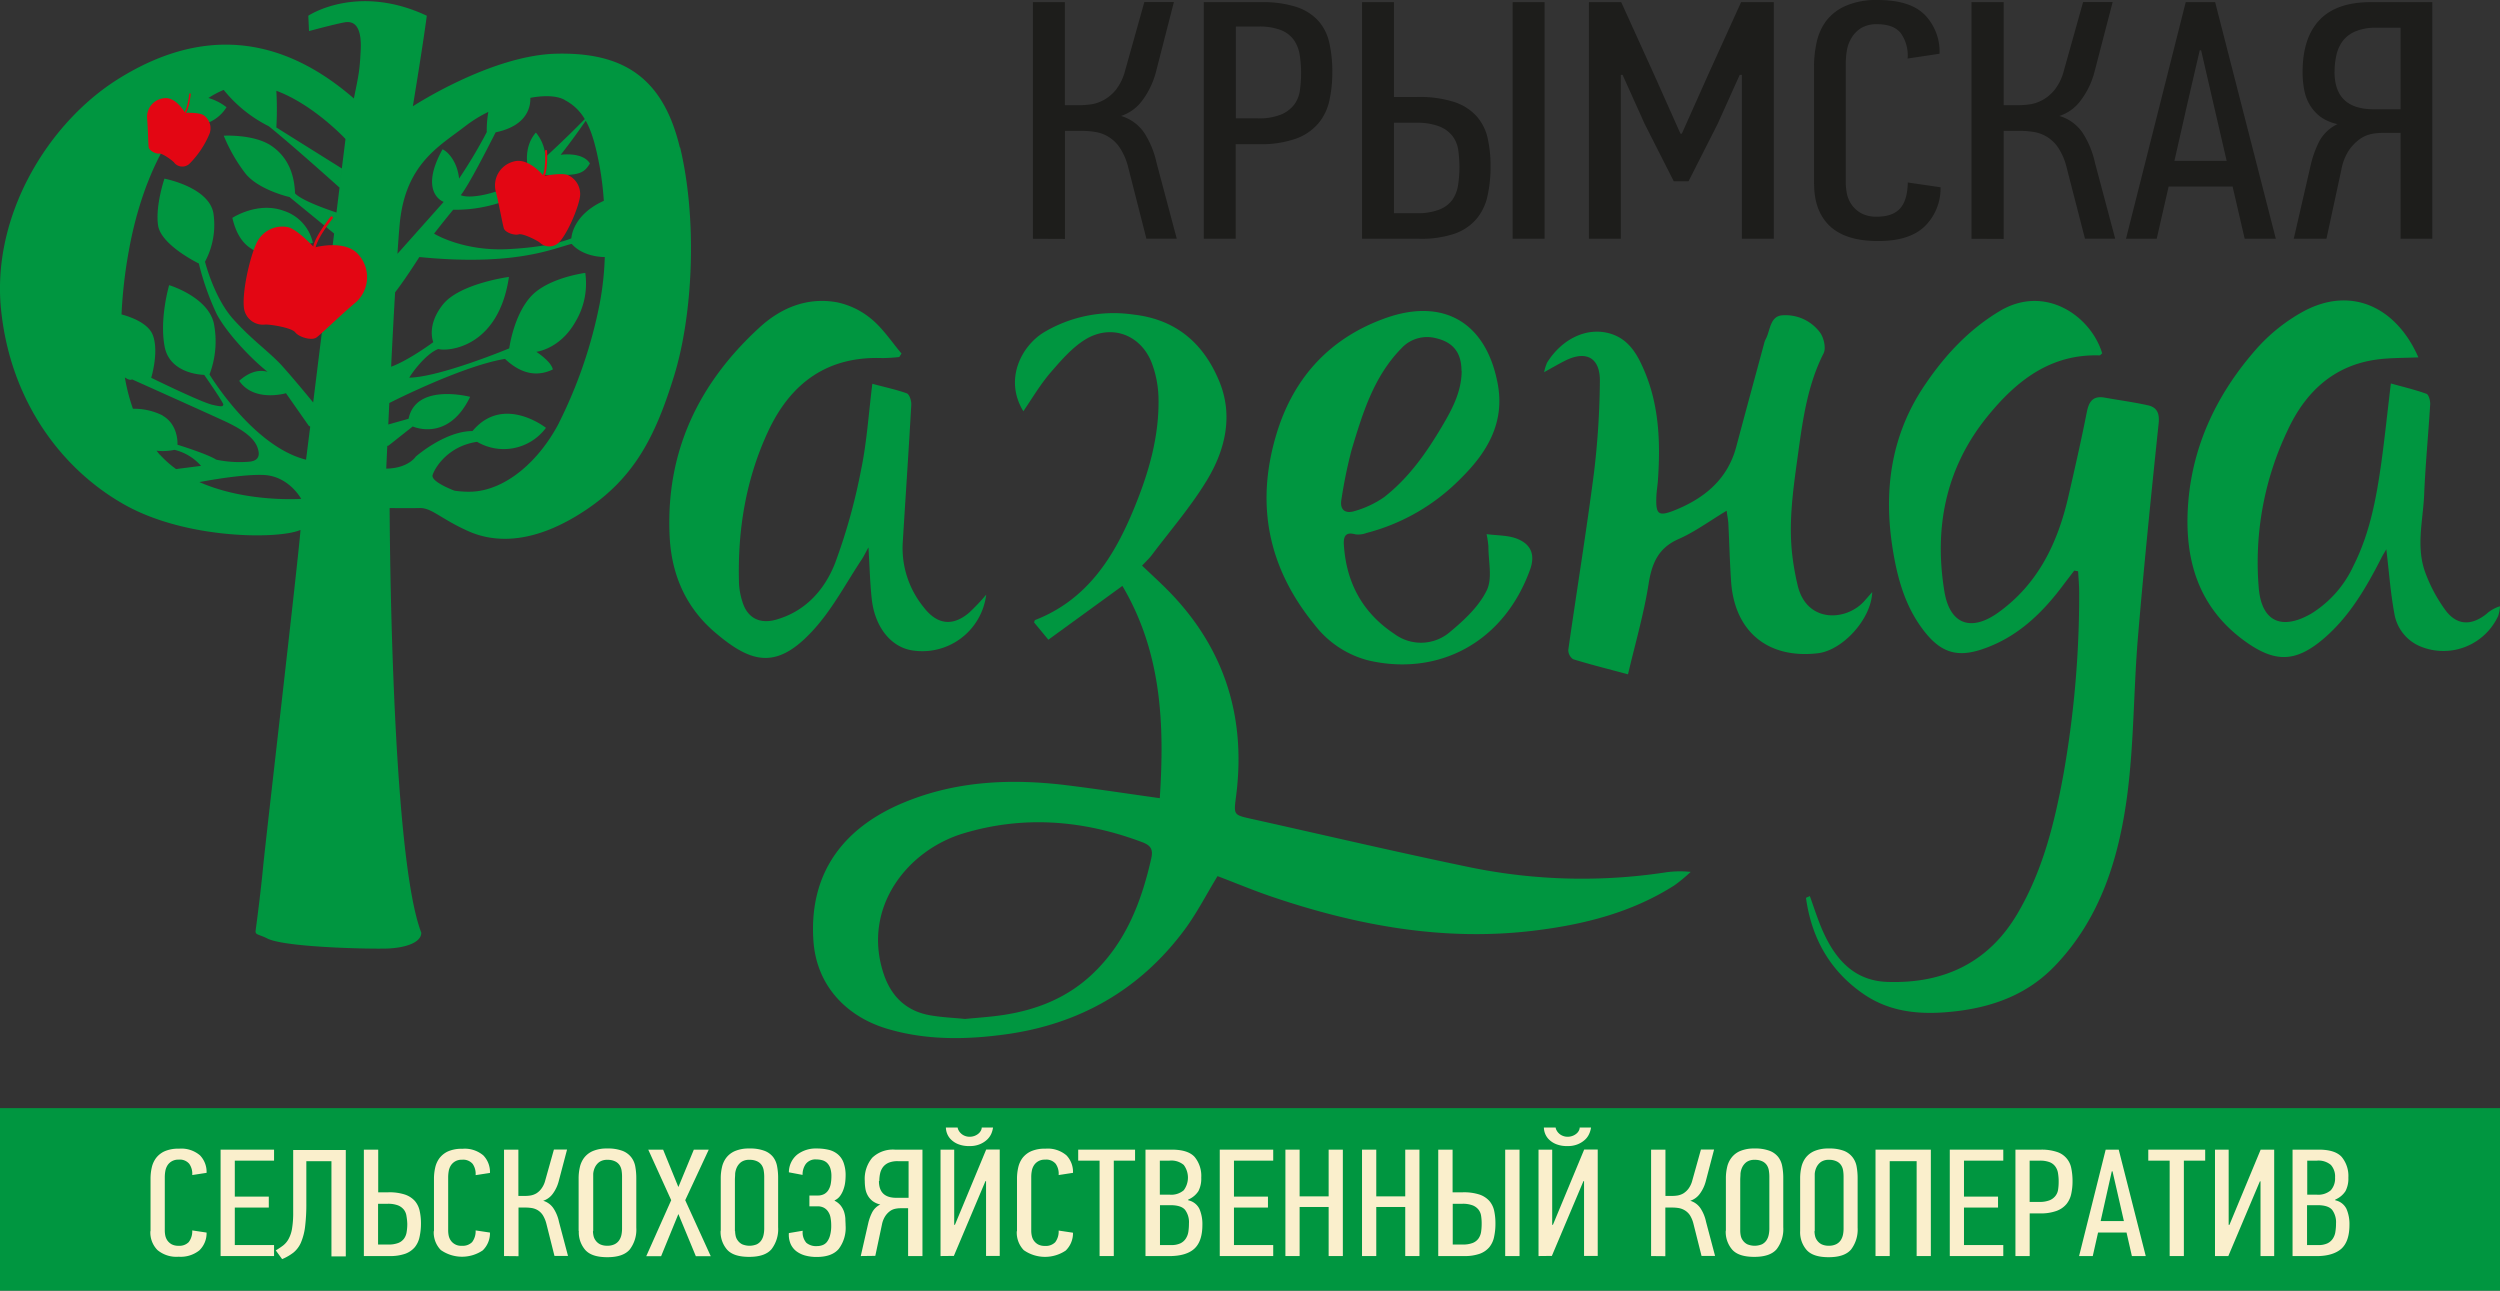 <?xml version="1.0" encoding="UTF-8"?> <svg xmlns="http://www.w3.org/2000/svg" viewBox="0 0 522.79 269.88"><rect x="0" y="0" width="522.79" height="269.88" fill="#333333" stroke="none"/> <defs> <style>.cls-1{fill:#1d1d1b;}.cls-2{fill:#009640;}.cls-3{fill:#faefcc;}.cls-4{fill:#e30613;}</style> </defs> <g id="Слой_2" data-name="Слой 2"> <g id="Слой_1-2" data-name="Слой 1"> <path class="cls-1" d="M216,49.93V.45h6.68V22h3a17.59,17.59,0,0,0,2.65-.21,7.71,7.71,0,0,0,2.69-1,8.48,8.48,0,0,0,2.45-2.17,11.1,11.1,0,0,0,1.83-3.92l4-14.27h6.18L241.74,15A17.21,17.21,0,0,1,238.88,21a9,9,0,0,1-4.45,3.25,8.94,8.94,0,0,1,4.86,3.54,18.93,18.93,0,0,1,2.56,6.24l4.23,15.88h-6.35L235.93,35a13.2,13.2,0,0,0-1.69-4,7.61,7.61,0,0,0-2.36-2.34,7.52,7.52,0,0,0-2.81-1.06,18.56,18.56,0,0,0-3-.24h-3.37v22.6Z"></path> <path class="cls-1" d="M251.73,49.93V.45h12a23,23,0,0,1,7.36,1,10.67,10.67,0,0,1,4.55,2.86,10.16,10.16,0,0,1,2.33,4.6,27.4,27.4,0,0,1,.64,6.24A27,27,0,0,1,278,21a11,11,0,0,1-2.28,4.76A11.07,11.07,0,0,1,271,29a22,22,0,0,1-7.79,1.15h-4.81V49.93Zm6.68-25.18H263a12.23,12.23,0,0,0,4.84-.78,6.69,6.69,0,0,0,2.78-2.07,6.44,6.44,0,0,0,1.21-3,26.05,26.05,0,0,0,.25-3.62,24,24,0,0,0-.29-3.78,7.45,7.45,0,0,0-1.21-3.12,6.16,6.16,0,0,0-2.69-2.08,12.55,12.55,0,0,0-4.73-.75h-4.72v19.2Z"></path> <path class="cls-1" d="M284.83,49.93V.45h6.67V20.28h4.82a23.83,23.83,0,0,1,7.82,1.06,10.86,10.86,0,0,1,4.67,3,10.27,10.27,0,0,1,2.29,4.59,26.26,26.26,0,0,1,.6,5.79,28.15,28.15,0,0,1-.64,6.28,11.1,11.1,0,0,1-2.33,4.81,10.62,10.62,0,0,1-4.55,3.06,21.72,21.72,0,0,1-7.36,1.06Zm6.67-5.35h4.74a12.37,12.37,0,0,0,4.74-.75,6.14,6.14,0,0,0,2.7-2,7.19,7.19,0,0,0,1.22-3.1,23.8,23.8,0,0,0,.29-3.76,25.65,25.65,0,0,0-.25-3.6,6.31,6.31,0,0,0-1.22-2.95,6.53,6.53,0,0,0-2.78-2,13,13,0,0,0-4.86-.75H291.5v19Zm24.82,5.35h0V.45H323V49.93Z"></path> <polygon class="cls-1" points="332.27 49.93 332.27 0.45 339.02 0.45 346.02 15.87 351.41 27.95 351.7 27.95 357.25 15.52 364.09 0.45 370.93 0.45 370.93 49.93 364.25 49.93 364.25 15.66 363.8 15.66 359.19 25.9 353.1 37.91 350.01 37.91 343.92 25.9 339.31 15.66 338.94 15.66 338.94 49.93 332.27 49.93 332.27 49.93"></polygon> <path class="cls-1" d="M379.34,38.47V14a23.92,23.92,0,0,1,.55-5.16,11.76,11.76,0,0,1,2-4.48A10.37,10.37,0,0,1,386,1.21,16,16,0,0,1,392.61,0q6.84,0,9.91,3.12a11.07,11.07,0,0,1,3.07,8.12l-6.68,1A8,8,0,0,0,397.53,7q-1.45-1.93-5-1.94a6.25,6.25,0,0,0-3.3.79,5.93,5.93,0,0,0-2,2,7.4,7.4,0,0,0-1,2.6,16.47,16.47,0,0,0-.25,2.72V38.23a12.33,12.33,0,0,0,.25,2.32,6.08,6.08,0,0,0,1,2.28,5.91,5.91,0,0,0,2,1.77,6.52,6.52,0,0,0,3.25.71q3.3,0,4.85-1.71t1.62-5.44l6.85,1a11.12,11.12,0,0,1-3.43,8.29q-3.25,3-9.72,2.95-6.67,0-10-3.12c-2.19-2.09-3.29-5-3.29-8.82Z"></path> <path class="cls-1" d="M412.27,49.93V.45H419V22h3a17.59,17.59,0,0,0,2.65-.21,7.85,7.85,0,0,0,2.69-1,8.45,8.45,0,0,0,2.44-2.17,10.93,10.93,0,0,0,1.83-3.92l4-14.27h6.18L438,15A17,17,0,0,1,435.12,21a9,9,0,0,1-4.46,3.25,8.9,8.9,0,0,1,4.86,3.54,18.94,18.94,0,0,1,2.57,6.24l4.23,15.88H436L432.16,35a13.21,13.21,0,0,0-1.68-4,7.58,7.58,0,0,0-5.17-3.4,18.77,18.77,0,0,0-3-.24H419v22.6Z"></path> <path class="cls-1" d="M444.58,49.93,457.07.45h6.15l12.69,49.48H469.4L466.87,39H453.5L451,49.93Zm10.13-16.29h10.92l-2.72-11.77-2.62-11.35H460L457.34,22l-2.63,11.63Z"></path> <path class="cls-1" d="M479.66,49.93l3.55-15.43A21.66,21.66,0,0,1,485,29.55a8.45,8.45,0,0,1,3.81-3.6,9.3,9.3,0,0,1-3.59-1.55A8.71,8.71,0,0,1,483,21.91a9.61,9.61,0,0,1-1.16-3.14,19.8,19.8,0,0,1-.33-3.72q0-7.14,3.54-10.87T495.75.45h12.88V49.93H502V27.78h-3.55A13.38,13.38,0,0,0,496,28a6.6,6.6,0,0,0-2.52,1.08,9.53,9.53,0,0,0-2.27,2.33,10.89,10.89,0,0,0-1.58,4L486.5,49.93Zm8.53-34.88h0q0,7.75,8.1,7.8H502V5.8h-5.09a10.88,10.88,0,0,0-4.22.71A6.55,6.55,0,0,0,490,8.45a7.7,7.7,0,0,0-1.39,2.94,15.66,15.66,0,0,0-.41,3.66Z"></path> <polygon class="cls-2" points="522.79 269.88 0 269.88 0 231.73 522.79 231.73 522.79 269.88 522.79 269.88"></polygon> <path class="cls-3" d="M31.48,257.5v-11a10.5,10.5,0,0,1,.25-2.32,5.2,5.2,0,0,1,.89-2,4.67,4.67,0,0,1,1.8-1.43,7.05,7.05,0,0,1,3-.54,6,6,0,0,1,4.41,1.4,5,5,0,0,1,1.37,3.65l-3,.46a3.61,3.61,0,0,0-.62-2.34,2.56,2.56,0,0,0-2.22-.88,2.71,2.71,0,0,0-1.47.36,2.56,2.56,0,0,0-.89.87,3.36,3.36,0,0,0-.43,1.17,7.69,7.69,0,0,0-.11,1.23V257.4a5.67,5.67,0,0,0,.11,1,2.82,2.82,0,0,0,.43,1,2.78,2.78,0,0,0,.87.79,2.91,2.91,0,0,0,1.45.32,2.73,2.73,0,0,0,2.15-.77,3.75,3.75,0,0,0,.73-2.44l3,.45a5,5,0,0,1-1.52,3.73,6.25,6.25,0,0,1-4.33,1.32,6.15,6.15,0,0,1-4.43-1.4,5.24,5.24,0,0,1-1.47-4Z"></path> <polygon class="cls-3" points="46.13 262.66 46.13 240.41 57.31 240.41 57.31 242.71 49.1 242.71 49.1 250.23 56.21 250.23 56.21 252.52 49.1 252.52 49.1 260.36 57.31 260.36 57.31 262.66 46.13 262.66 46.13 262.66"></polygon> <path class="cls-3" d="M57.68,261.47a17,17,0,0,0,1.5-1,4.37,4.37,0,0,0,1.16-1.37,6.71,6.71,0,0,0,.73-2.18,19.91,19.91,0,0,0,.24-3.43v-13h11v22.25h-3V242.82H64.06v8.7a38.85,38.85,0,0,1-.27,5.06,12.28,12.28,0,0,1-.87,3.29,5.58,5.58,0,0,1-1.55,2.06A10.62,10.62,0,0,1,59,263.3l-1.34-1.83Z"></path> <path class="cls-3" d="M76.09,262.66V240.41h3v8.92H81.2a10.41,10.41,0,0,1,3.47.47,4.93,4.93,0,0,1,2.09,1.35,4.67,4.67,0,0,1,1,2.07,11.73,11.73,0,0,1,.27,2.6,12.8,12.8,0,0,1-.29,2.82,5,5,0,0,1-1,2.17,4.75,4.75,0,0,1-2,1.37,9.41,9.41,0,0,1-3.27.48Zm3-2.41h2.1a5.55,5.55,0,0,0,2.11-.33,2.72,2.72,0,0,0,1.2-.92,3.17,3.17,0,0,0,.54-1.39,10.29,10.29,0,0,0,.13-1.7A11.64,11.64,0,0,0,85,254.3a2.76,2.76,0,0,0-.54-1.33,3,3,0,0,0-1.24-.91,5.83,5.83,0,0,0-2.16-.33h-2v8.52Z"></path> <path class="cls-3" d="M90.75,257.5v-11A10.5,10.5,0,0,1,91,244.2a5.2,5.2,0,0,1,.89-2,4.75,4.75,0,0,1,1.8-1.43,7.1,7.1,0,0,1,3-.54,6,6,0,0,1,4.4,1.4,5,5,0,0,1,1.37,3.65l-3,.46a3.67,3.67,0,0,0-.61-2.34,2.6,2.6,0,0,0-2.23-.88,2.71,2.71,0,0,0-1.47.36,2.65,2.65,0,0,0-.89.87,3.36,3.36,0,0,0-.43,1.17,7.69,7.69,0,0,0-.11,1.23V257.4a5.67,5.67,0,0,0,.11,1,2.82,2.82,0,0,0,.43,1,2.59,2.59,0,0,0,2.32,1.11,2.73,2.73,0,0,0,2.15-.77,3.75,3.75,0,0,0,.73-2.44l3,.45a5,5,0,0,1-1.52,3.73,7.73,7.73,0,0,1-8.76-.08,5.24,5.24,0,0,1-1.47-4Z"></path> <path class="cls-3" d="M105.4,262.66V240.41h3v9.68h1.35a8.12,8.12,0,0,0,1.18-.09,3.69,3.69,0,0,0,1.2-.43,3.79,3.79,0,0,0,1.08-1,4.89,4.89,0,0,0,.82-1.76l1.8-6.42h2.75l-1.72,6.53a7.7,7.7,0,0,1-1.27,2.72,4,4,0,0,1-2,1.46,3.93,3.93,0,0,1,2.16,1.6,8.13,8.13,0,0,1,1.14,2.8l1.89,7.14h-2.83l-1.69-6.72a6.4,6.4,0,0,0-.75-1.81,3.39,3.39,0,0,0-1-1,3.6,3.6,0,0,0-1.25-.48,8.42,8.42,0,0,0-1.33-.11h-1.5v10.17Z"></path> <path class="cls-3" d="M121,257.41v-11a10.26,10.26,0,0,1,.25-2.3,5.12,5.12,0,0,1,.9-2,4.54,4.54,0,0,1,1.83-1.41,7.39,7.39,0,0,1,3-.53,8.49,8.49,0,0,1,3.13.47A4.23,4.23,0,0,1,132,242a4.42,4.42,0,0,1,.85,1.95,13.54,13.54,0,0,1,.21,2.47v10.29a6.84,6.84,0,0,1-1.37,4.58c-.92,1.08-2.48,1.61-4.68,1.61s-3.68-.49-4.6-1.49a5.67,5.67,0,0,1-1.37-4Zm3,0h0a4.76,4.76,0,0,0,.11,1,2.46,2.46,0,0,0,.45,1,2.56,2.56,0,0,0,.92.79,3.34,3.34,0,0,0,1.52.3,3.29,3.29,0,0,0,1.54-.32,2.45,2.45,0,0,0,.94-.82,3.26,3.26,0,0,0,.47-1.13,6.26,6.26,0,0,0,.13-1.31V246a8.15,8.15,0,0,0-.09-1.19,2.89,2.89,0,0,0-.39-1.1,2.3,2.3,0,0,0-.93-.83,3.46,3.46,0,0,0-1.63-.34,2.84,2.84,0,0,0-1.72.46,3,3,0,0,0-.91,1.11,3.91,3.91,0,0,0-.36,1.36c0,.47,0,.87,0,1.2v10.81Z"></path> <polygon class="cls-3" points="135.14 262.69 140.36 250.98 135.56 240.41 138.67 240.41 141.86 248.23 145.09 240.41 148.21 240.41 143.29 250.98 148.63 262.69 145.51 262.69 141.86 253.87 138.25 262.69 135.14 262.69 135.14 262.69"></polygon> <path class="cls-3" d="M150.72,257.41v-11a10.26,10.26,0,0,1,.25-2.3,5.12,5.12,0,0,1,.9-2,4.54,4.54,0,0,1,1.83-1.41,7.39,7.39,0,0,1,3-.53,8.49,8.49,0,0,1,3.13.47,4.17,4.17,0,0,1,1.82,1.29,4.42,4.42,0,0,1,.85,1.95,12.68,12.68,0,0,1,.22,2.47v10.29a6.85,6.85,0,0,1-1.38,4.58c-.92,1.08-2.47,1.61-4.67,1.61s-3.69-.49-4.61-1.49a5.67,5.67,0,0,1-1.37-4Zm3,0h0a5.48,5.48,0,0,0,.11,1,2.46,2.46,0,0,0,.45,1,2.56,2.56,0,0,0,.92.79,4,4,0,0,0,3.07,0,2.49,2.49,0,0,0,.93-.82,3.26,3.26,0,0,0,.47-1.13,6.26,6.26,0,0,0,.14-1.31V246a8.19,8.19,0,0,0-.1-1.19,2.89,2.89,0,0,0-.39-1.1,2.3,2.3,0,0,0-.93-.83,3.46,3.46,0,0,0-1.63-.34A2.84,2.84,0,0,0,155,243a3,3,0,0,0-.91,1.11,3.91,3.91,0,0,0-.36,1.36c0,.47-.05.87-.05,1.2v10.81Z"></path> <path class="cls-3" d="M165,257.85l2.86-.48a3.31,3.31,0,0,0,.76,2.52,3.17,3.17,0,0,0,2.22.69,3.35,3.35,0,0,0,1.15-.2,2.15,2.15,0,0,0,.94-.68,3.89,3.89,0,0,0,.64-1.34,7.42,7.42,0,0,0,.25-2.12,8.65,8.65,0,0,0-.13-1.54,3.21,3.21,0,0,0-.47-1.26,2.45,2.45,0,0,0-.89-.86,2.76,2.76,0,0,0-1.38-.32h-1.69V250H171a2.79,2.79,0,0,0,1.34-.3,2.39,2.39,0,0,0,.89-.84,3.76,3.76,0,0,0,.49-1.28,8.82,8.82,0,0,0,.14-1.57,5.39,5.39,0,0,0-.24-1.75,2.86,2.86,0,0,0-.68-1.09,2.4,2.4,0,0,0-1-.55,4.58,4.58,0,0,0-1.2-.16,2.53,2.53,0,0,0-2.24.95,3.82,3.82,0,0,0-.67,2.28l-2.86-.54a4.78,4.78,0,0,1,1.72-3.69,6.35,6.35,0,0,1,4.09-1.29,10.58,10.58,0,0,1,2.5.27,4.64,4.64,0,0,1,1.9.93,4.09,4.09,0,0,1,1.22,1.75,7.64,7.64,0,0,1,.43,2.79,11.26,11.26,0,0,1-.09,1.33,6.6,6.6,0,0,1-.36,1.49,5.15,5.15,0,0,1-.69,1.34,2.8,2.8,0,0,1-1.15.94v.09a3.73,3.73,0,0,1,1.26,1,4.45,4.45,0,0,1,.7,1.28,6.21,6.21,0,0,1,.28,1.45c0,.5.05,1,.05,1.45a7.31,7.31,0,0,1-1.43,4.88q-1.42,1.69-4.62,1.69a9,9,0,0,1-2.4-.3,5.53,5.53,0,0,1-1.87-.91,4,4,0,0,1-1.2-1.56,4.92,4.92,0,0,1-.34-2.25Z"></path> <path class="cls-3" d="M180,262.66l1.58-6.94a10,10,0,0,1,.82-2.23,3.78,3.78,0,0,1,1.69-1.61,4.15,4.15,0,0,1-1.59-.7,4,4,0,0,1-1-1.12,4.32,4.32,0,0,1-.52-1.41,9.84,9.84,0,0,1-.14-1.68,6.87,6.87,0,0,1,1.57-4.88,6.23,6.23,0,0,1,4.76-1.68h5.73v22.25h-3v-10h-1.58a5.25,5.25,0,0,0-1.07.11,2.82,2.82,0,0,0-1.12.48,4.07,4.07,0,0,0-1,1.05,5,5,0,0,0-.71,1.82l-1.38,6.5Zm3.8-15.69h0q0,3.5,3.6,3.51H190v-7.66h-2.26a4.84,4.84,0,0,0-1.87.31,3,3,0,0,0-1.19.88,3.5,3.5,0,0,0-.62,1.32,7.11,7.11,0,0,0-.18,1.64Z"></path> <path class="cls-3" d="M196.68,262.66V240.41h2.86v15.72l.15,0,6.54-15.75h2.83v22.25H206.2V247h-.13l-6.6,15.63Zm1.14-26.88h2.44a1.59,1.59,0,0,0,.22.63,2.28,2.28,0,0,0,.5.63,2.4,2.4,0,0,0,.77.48,2.54,2.54,0,0,0,1,.19,2.76,2.76,0,0,0,1.07-.19,2.72,2.72,0,0,0,.81-.48,2,2,0,0,0,.5-.63,1.45,1.45,0,0,0,.17-.63h2.36a5,5,0,0,1-.36,1.29,3.86,3.86,0,0,1-.9,1.26,5.06,5.06,0,0,1-1.51.95,5.35,5.35,0,0,1-2.14.38,6.08,6.08,0,0,1-2.33-.38,4.49,4.49,0,0,1-1.51-.95,3.56,3.56,0,0,1-.85-1.26,3.75,3.75,0,0,1-.26-1.29Z"></path> <path class="cls-3" d="M212.67,257.5v-11a10.5,10.5,0,0,1,.25-2.32,5.34,5.34,0,0,1,.88-2,4.71,4.71,0,0,1,1.81-1.43,7.05,7.05,0,0,1,3-.54,6,6,0,0,1,4.41,1.4,5,5,0,0,1,1.36,3.65l-3,.46a3.61,3.61,0,0,0-.61-2.34,2.57,2.57,0,0,0-2.23-.88,2.68,2.68,0,0,0-1.46.36,2.56,2.56,0,0,0-.89.87,3.17,3.17,0,0,0-.43,1.17,6.69,6.69,0,0,0-.11,1.23V257.4a4.91,4.91,0,0,0,.11,1,2.64,2.64,0,0,0,1.3,1.82,2.91,2.91,0,0,0,1.45.32,2.75,2.75,0,0,0,2.15-.77,3.7,3.7,0,0,0,.72-2.44l3,.45a5.06,5.06,0,0,1-1.52,3.73,7.75,7.75,0,0,1-8.77-.08,5.27,5.27,0,0,1-1.46-4Z"></path> <polygon class="cls-3" points="225.47 242.71 225.47 240.41 237.36 240.41 237.36 242.71 232.91 242.71 232.91 262.66 229.94 262.66 229.94 242.71 225.47 242.71 225.47 242.71"></polygon> <path class="cls-3" d="M239.54,262.66V240.41h5.52q3.38,0,4.76,1.53a6.24,6.24,0,0,1,1.38,4.33,5.64,5.64,0,0,1-.59,2.81,4.69,4.69,0,0,1-2.14,1.77V251a3.35,3.35,0,0,1,2.35,1.81,8,8,0,0,1,.62,3.3q0,3.46-1.67,5t-5.2,1.56Zm3-12.84h2a4,4,0,0,0,3-.92,4.42,4.42,0,0,0,0-5.29,4,4,0,0,0-3-.9h-2v7.11Zm0,10.54h2.32a4.35,4.35,0,0,0,2-.37,2.78,2.78,0,0,0,1.12-1,3.6,3.6,0,0,0,.53-1.43,11.85,11.85,0,0,0,.12-1.73,4.32,4.32,0,0,0-.8-2.81q-.81-1-3.09-1h-2.17v8.32Z"></path> <polygon class="cls-3" points="255.07 262.66 255.07 240.41 266.25 240.41 266.25 242.71 258.04 242.71 258.04 250.23 265.15 250.23 265.15 252.52 258.04 252.52 258.04 260.36 266.25 260.36 266.25 262.66 255.07 262.66 255.07 262.66"></polygon> <polygon class="cls-3" points="268.8 262.66 268.8 240.41 271.77 240.41 271.77 250.18 277.84 250.18 277.84 240.41 280.81 240.41 280.81 262.66 277.84 262.66 277.84 252.4 271.77 252.4 271.77 262.66 268.8 262.66 268.8 262.66"></polygon> <polygon class="cls-3" points="284.82 262.66 284.82 240.41 287.8 240.41 287.8 250.18 293.86 250.18 293.86 240.41 296.83 240.41 296.83 262.66 293.86 262.66 293.86 252.4 287.8 252.4 287.8 262.66 284.82 262.66 284.82 262.66"></polygon> <path class="cls-3" d="M300.76,262.66V240.41h3v8.92h2.14a10.51,10.51,0,0,1,3.48.47,4.89,4.89,0,0,1,2.08,1.35,4.69,4.69,0,0,1,1,2.07,12.38,12.38,0,0,1,.26,2.6,12.83,12.83,0,0,1-.28,2.82,5,5,0,0,1-1,2.17,4.75,4.75,0,0,1-2,1.37,9.37,9.37,0,0,1-3.27.48Zm3-2.41h2.11a5.49,5.49,0,0,0,2.1-.33,2.72,2.72,0,0,0,1.2-.92,3.3,3.3,0,0,0,.55-1.39,11.53,11.53,0,0,0,.12-1.7,10.27,10.27,0,0,0-.11-1.61,2.76,2.76,0,0,0-.54-1.33,2.91,2.91,0,0,0-1.24-.91,5.76,5.76,0,0,0-2.16-.33h-2v8.52Zm11,2.41h0V240.41h3v22.25Z"></path> <path class="cls-3" d="M321.73,262.66V240.41h2.86v15.72l.15,0,6.54-15.75h2.83v22.25h-2.86V247h-.13l-6.6,15.63Zm1.14-26.88h2.44a1.59,1.59,0,0,0,.22.63,2.28,2.28,0,0,0,.5.63,2.4,2.4,0,0,0,.77.48,2.54,2.54,0,0,0,1,.19,2.76,2.76,0,0,0,1.07-.19,2.72,2.72,0,0,0,.81-.48,2,2,0,0,0,.5-.63,1.43,1.43,0,0,0,.16-.63h2.37a4.71,4.71,0,0,1-.37,1.29,3.68,3.68,0,0,1-.89,1.26,5.06,5.06,0,0,1-1.51.95,5.35,5.35,0,0,1-2.14.38,6.08,6.08,0,0,1-2.33-.38,4.49,4.49,0,0,1-1.51-.95,3.56,3.56,0,0,1-.85-1.26,3.75,3.75,0,0,1-.26-1.29Z"></path> <path class="cls-3" d="M345.27,262.66V240.41h3v9.68h1.35a8.12,8.12,0,0,0,1.18-.09,3.69,3.69,0,0,0,1.2-.43,4,4,0,0,0,1.09-1,5.07,5.07,0,0,0,.81-1.76l1.79-6.42h2.75l-1.71,6.53a7.7,7.7,0,0,1-1.27,2.72,4,4,0,0,1-2,1.46,3.93,3.93,0,0,1,2.16,1.6,8.13,8.13,0,0,1,1.14,2.8l1.89,7.14h-2.83l-1.69-6.72a6.13,6.13,0,0,0-.75-1.81,3.39,3.39,0,0,0-1.05-1,3.68,3.68,0,0,0-1.25-.48,8.42,8.42,0,0,0-1.33-.11h-1.5v10.17Z"></path> <path class="cls-3" d="M360.91,257.41v-11a10.26,10.26,0,0,1,.25-2.3,5,5,0,0,1,.91-2,4.44,4.44,0,0,1,1.82-1.41,7.39,7.39,0,0,1,3-.53,8.49,8.49,0,0,1,3.13.47,4.17,4.17,0,0,1,1.82,1.29,4.42,4.42,0,0,1,.85,1.95,12.68,12.68,0,0,1,.22,2.47v10.29a6.85,6.85,0,0,1-1.38,4.58c-.92,1.08-2.47,1.61-4.67,1.61s-3.69-.49-4.61-1.49a5.67,5.67,0,0,1-1.37-4Zm3,0h0a5.48,5.48,0,0,0,.11,1,2.46,2.46,0,0,0,.45,1,2.56,2.56,0,0,0,.92.79,4,4,0,0,0,3.07,0,2.49,2.49,0,0,0,.93-.82,3.26,3.26,0,0,0,.47-1.13A6.26,6.26,0,0,0,370,257V246a8.19,8.19,0,0,0-.1-1.19,2.89,2.89,0,0,0-.39-1.1,2.34,2.34,0,0,0-.92-.83,3.51,3.51,0,0,0-1.64-.34,2.84,2.84,0,0,0-1.72.46,3,3,0,0,0-.91,1.11,3.91,3.91,0,0,0-.36,1.36c0,.47-.05.87-.05,1.2v10.81Z"></path> <path class="cls-3" d="M376.44,257.41v-11a10.26,10.26,0,0,1,.25-2.3,5.12,5.12,0,0,1,.9-2,4.54,4.54,0,0,1,1.83-1.41,7.39,7.39,0,0,1,3-.53,8.49,8.49,0,0,1,3.13.47A4.23,4.23,0,0,1,387.4,242a4.42,4.42,0,0,1,.85,1.95,13.54,13.54,0,0,1,.21,2.47v10.29a6.9,6.9,0,0,1-1.37,4.58c-.92,1.08-2.48,1.61-4.68,1.61s-3.68-.49-4.6-1.49a5.67,5.67,0,0,1-1.37-4Zm3,0h0a4.76,4.76,0,0,0,.11,1,2.46,2.46,0,0,0,.45,1,2.56,2.56,0,0,0,.92.79,3.34,3.34,0,0,0,1.52.3,3.29,3.29,0,0,0,1.54-.32,2.45,2.45,0,0,0,.94-.82,3.46,3.46,0,0,0,.47-1.13,6.26,6.26,0,0,0,.13-1.31V246a8.15,8.15,0,0,0-.09-1.19,2.89,2.89,0,0,0-.39-1.1,2.3,2.3,0,0,0-.93-.83,3.46,3.46,0,0,0-1.63-.34,2.82,2.82,0,0,0-1.72.46,2.92,2.92,0,0,0-.91,1.11,3.91,3.91,0,0,0-.36,1.36c0,.47,0,.87,0,1.2v10.81Z"></path> <polygon class="cls-3" points="392.2 262.66 392.2 240.41 403.77 240.41 403.77 262.66 400.8 262.66 400.8 242.82 395.17 242.82 395.17 262.66 392.2 262.66 392.2 262.66"></polygon> <polygon class="cls-3" points="407.73 262.66 407.73 240.41 418.92 240.41 418.92 242.71 410.7 242.71 410.7 250.23 417.82 250.23 417.82 252.52 410.7 252.52 410.7 260.36 418.92 260.36 418.92 262.66 407.73 262.66 407.73 262.66"></polygon> <path class="cls-3" d="M421.46,262.66V240.41h5.32a10,10,0,0,1,3.27.45,4.4,4.4,0,0,1,3.07,3.35,13.13,13.13,0,0,1,.28,2.8,12.17,12.17,0,0,1-.27,2.64,5,5,0,0,1-1,2.14,4.86,4.86,0,0,1-2.08,1.43,9.57,9.57,0,0,1-3.47.52h-2.14v8.92Zm3-11.32h2a5.6,5.6,0,0,0,2.16-.35,2.93,2.93,0,0,0,1.23-.94,2.8,2.8,0,0,0,.54-1.34,10.62,10.62,0,0,0,.11-1.63,10.2,10.2,0,0,0-.13-1.7,3.16,3.16,0,0,0-.54-1.4,2.71,2.71,0,0,0-1.19-.94,5.57,5.57,0,0,0-2.1-.33h-2.11v8.63Z"></path> <path class="cls-3" d="M434.77,262.66l5.56-22.25h2.73l5.65,22.25h-2.9l-1.12-4.92h-5.95l-1.11,4.92Zm4.51-7.32h4.86l-1.21-5.3-1.17-5.1h-.15l-1.16,5.17-1.17,5.23Z"></path> <polygon class="cls-3" points="449.24 242.71 449.24 240.41 461.14 240.41 461.14 242.71 456.68 242.71 456.68 262.66 453.71 262.66 453.71 242.71 449.24 242.71 449.24 242.71"></polygon> <polygon class="cls-3" points="463.19 262.66 463.19 240.41 466.05 240.41 466.05 256.13 466.2 256.16 472.74 240.41 475.57 240.41 475.57 262.66 472.71 262.66 472.71 247.03 472.58 247.03 465.98 262.66 463.19 262.66 463.19 262.66"></polygon> <path class="cls-3" d="M479.41,262.66V240.41h5.52q3.38,0,4.76,1.53a6.24,6.24,0,0,1,1.39,4.33,5.64,5.64,0,0,1-.6,2.81,4.69,4.69,0,0,1-2.14,1.77V251a3.35,3.35,0,0,1,2.35,1.81,8,8,0,0,1,.62,3.3q0,3.46-1.67,5c-1.12,1-2.86,1.56-5.2,1.56Zm3-12.84h2a4,4,0,0,0,3-.92,3.7,3.7,0,0,0,.89-2.66,3.64,3.64,0,0,0-.87-2.63,4,4,0,0,0-2.95-.9h-2v7.11Zm0,10.54h2.32a4.35,4.35,0,0,0,2-.37,2.78,2.78,0,0,0,1.12-1,3.45,3.45,0,0,0,.52-1.43,10.57,10.57,0,0,0,.13-1.73,4.32,4.32,0,0,0-.8-2.81q-.81-1-3.09-1h-2.17v8.32Z"></path> <path class="cls-2" d="M219.18,133.71l-2.94-3.55c.09-.21.11-.46.22-.5,10.88-4.24,16.51-13.17,20.68-23.32,3.06-7.41,5.31-15.08,5.12-23.2A22.19,22.19,0,0,0,240.89,76c-2.26-6-8.48-8.35-13.95-5-2.75,1.7-5,4.31-7.17,6.81S215.91,83.19,214,86c-4.09-6.68-.36-13.67,4.29-16.5a28.46,28.46,0,0,1,18.64-3.73c9.08,1,14.83,6.12,18.08,14.07,2.93,7.18,1.17,14.35-2.67,20.66-3.34,5.5-7.62,10.44-11.51,15.61-.52.68-1.17,1.27-2,2.17,1.92,1.84,3.79,3.53,5.55,5.32,11.75,12,16.27,26.48,14.08,43.08-.48,3.71-.47,3.73,3.11,4.53,15.46,3.44,30.88,7.07,46.4,10.27a116.24,116.24,0,0,0,40,1,20.81,20.81,0,0,1,5.58-.15,34.17,34.17,0,0,1-3.36,2.78c-9,5.76-19.1,8.26-29.53,9.52-18.76,2.26-36.86-1.08-54.57-7.07-3.88-1.31-7.67-2.9-11.48-4.35-2.35,3.85-4.35,7.78-6.94,11.27-9.32,12.52-21.93,19.68-37.31,21.81-8.38,1.16-16.83,1.27-25-1.21s-14.61-8.8-15.26-18.35c-1-14.6,6.75-24,19.28-29.06,10.81-4.4,22.17-4.87,33.64-3.47,6.33.78,12.63,1.75,19.51,2.71,1-15.36.44-30.41-7.82-44.39l-15.49,11.26ZM201.8,213.08h0c2.61-.26,5.32-.42,8-.83,6.9-1.05,13.17-3.5,18.39-8.33,7.14-6.62,10.46-15.16,12.55-24.38.44-1.95-.1-2.76-1.94-3.45-12.28-4.6-24.75-5.62-37.38-1.8-11.74,3.55-21.16,15.56-16.66,29.28,1.55,4.71,4.66,7.81,9.61,8.72,2.39.44,4.86.53,7.43.79Z"></path> <path class="cls-2" d="M378.47,187.38c.69,1.94,1.33,3.9,2.08,5.81,2.56,6.51,6.54,11.87,14.06,12.14,11.56.42,21.07-3.81,27.21-14.17,5.33-9,7.78-18.93,9.64-29a214.49,214.49,0,0,0,3.33-38.2c0-1.5-.14-3-.22-4.5l-.81-.14-2,2.61c-4.59,6.23-9.94,11.47-17.54,13.93-4.94,1.6-8.26.57-11.57-3.53-4-4.94-5.72-10.76-6.75-16.88-2.1-12.39-.63-24.15,6.49-34.76,4.18-6.23,9.19-11.68,15.73-15.61,9.52-5.74,19.13,1,21.48,8.81-.19.14-.39.44-.59.43C428.78,74,421.66,79.64,415.67,87c-8.73,10.71-11.26,23.16-9.08,36.6,1.13,7,5.59,8.6,11.34,4.45,8.32-6,12.38-14.56,14.6-24.21,1.35-5.88,2.69-11.76,3.86-17.68.45-2.27,1.34-3.45,3.79-3,3,.54,6,.93,9,1.6,1.86.42,2.45,1.63,2.23,3.75-1.56,14.9-3.08,29.8-4.33,44.73-.93,11.09-.81,22.31-2.28,33.32-1.75,13-5.59,25.53-15.1,35.43-5.6,5.84-12.64,8.51-20.52,9.46-6.87.82-13.55.48-19.45-3.56-7.09-4.86-10.92-11.76-12.07-20.14l.8-.36Z"></path> <path class="cls-2" d="M391.51,123.84c-.2,5.64-6.2,12.18-11.41,12.77-10.41,1.2-17.38-4.54-18.1-15-.27-3.93-.36-7.87-.56-11.81,0-.83-.2-1.66-.37-3-3.6,2.16-6.64,4.42-10,5.9-4.35,1.9-5.65,5.12-6.34,9.51-1,6.26-2.78,12.39-4.29,18.8-4.32-1.16-7.93-2.06-11.48-3.16a2.33,2.33,0,0,1-1-2c1.77-12.4,3.79-24.76,5.39-37.17a172.57,172.57,0,0,0,1.21-18.87c.09-5-2.84-6.61-7.28-4.38-1.32.66-2.59,1.41-4.38,2.4a10,10,0,0,1,.62-2c3.35-5.34,8.94-7.7,13.85-5.85,3.43,1.3,5.07,4.28,6.39,7.33,3.23,7.44,3.49,15.3,2.93,23.24-.08,1.05-.26,2.09-.31,3.14-.17,3.89.35,4.4,3.86,3,6.17-2.49,11-6.42,12.83-13.22,1.91-7.19,3.87-14.36,5.81-21.54a4.16,4.16,0,0,1,.35-1c1-1.81.85-4.87,3.57-5a9,9,0,0,1,7.8,3.61c.8,1.09,1.29,3.26.74,4.35-3.24,6.4-4.27,13.31-5.23,20.24-1,7.35-2.2,14.71-1.29,22.18a54.49,54.49,0,0,0,1.12,6.18c1.91,7.87,10.16,7.42,13.92,3.2l1.65-1.87Z"></path> <path class="cls-2" d="M182.43,80.26c2.54.69,4.94,1.19,7.2,2,.56.21,1,1.62.93,2.45-.54,9.62-1.2,19.24-1.79,28.86a19.58,19.58,0,0,0,4.41,13.44c2.74,3.58,6,4.06,9.46,1.13a44.35,44.35,0,0,0,3.59-3.78A13.46,13.46,0,0,1,190.71,136c-4.44-.72-7.79-4.91-8.42-10.8-.36-3.35-.44-6.73-.68-10.74-.61,1.1-.94,1.82-1.37,2.47-3.19,4.8-5.92,10-9.7,14.3-7.92,9-13.29,7.57-20.91,1.11-6.14-5.19-9.18-12.05-9.59-20.05-.9-17.69,6-32.12,18.84-43.86,4.48-4.09,10-6.36,16.22-5.2a16.47,16.47,0,0,1,7.16,3.51c2.41,2,4.21,4.76,6.26,7.19l-.47.73a35.23,35.23,0,0,1-3.55.22c-11.36-.42-19,5.11-23.72,15-4.81,10.17-6.58,21-6.24,32.21a14.92,14.92,0,0,0,.67,3.61c1,3.48,3.59,4.88,7.12,3.87,6.17-1.76,10.13-6.28,12.3-11.81a122.5,122.5,0,0,0,5.46-19.63c1.2-5.79,1.56-11.76,2.34-17.94Z"></path> <path class="cls-2" d="M505.72,74.73c-3.09.14-5.91.08-8.66.45-9.15,1.23-15.05,6.93-18.71,14.87a64,64,0,0,0-6,33c.66,7.29,5.13,8.68,11.05,5.22a23.13,23.13,0,0,0,8.77-10c3.41-6.76,4.76-14.09,5.8-21.48.74-5.36,1.29-10.75,2-16.6,2.52.7,5,1.29,7.44,2.16.48.17.82,1.45.78,2.19-.38,6.3-1,12.59-1.26,18.89-.24,5.47-1.76,11,.28,16.42a32.2,32.2,0,0,0,4.2,7.79c2.36,3.15,5.36,3.24,8.48.8a7.51,7.51,0,0,1,2.9-1.66,7.93,7.93,0,0,1-.37,2,12.62,12.62,0,0,1-16.15,6.45,9,9,0,0,1-5.57-6.91c-.81-4.36-1.12-8.81-1.68-13.45-.32.55-.7,1.12-1,1.73-3.32,6.52-7,12.84-12.77,17.5-5.42,4.36-9.56,4.31-15.28.35-10.41-7.23-13.33-17.7-12.36-29.54,1-12.09,6.12-22.63,14-31.67a36.71,36.71,0,0,1,10.15-8.16c9.94-5.32,19.34-.86,23.94,9.6Z"></path> <path class="cls-2" d="M310.86,111.7c2.28.29,4.33.23,6.14.87,2.42.87,4.3,2.7,3,6.44-5.57,15.56-19.41,22.44-33.83,19.1a20.62,20.62,0,0,1-11.24-7.43c-9.72-11.87-12.45-25.14-8-39.92,3.62-12,11.38-20.2,22.9-24.27,11.79-4.17,20.91.66,23.37,13.79,1.52,8.13-2.23,14.34-7.67,19.71a42.56,42.56,0,0,1-19.79,11.47,4.82,4.82,0,0,1-2.31.28c-2.06-.58-2.51.45-2.41,2.14.5,8,3.93,14.3,10.61,18.71a9.31,9.31,0,0,0,11.74-.57c2.92-2.43,5.93-5.26,7.54-8.58,1.22-2.52.33-6.07.34-9.17a21.18,21.18,0,0,0-.38-2.57Zm-5.24-34.13h0c0-3.86-1.77-6.06-5.48-6.88A7.3,7.3,0,0,0,293,72.9c-5.77,5.91-8.07,13.58-10.36,21.18a100.64,100.64,0,0,0-2.11,10.25c-.45,2.35.83,3.17,2.82,2.52a20.79,20.79,0,0,0,6.07-2.87c5.14-4,8.79-9.19,12.07-14.72,2.16-3.64,4.14-7.31,4.17-11.69Z"></path> <path class="cls-2" d="M142.17,30.86C138.6,15.91,130,10.91,116.33,11.23s-30,11-30,11,2-12,2.92-18.94c-14.6-6.85-24.78,0-24.78,0l.15,3.21s5-1.37,7.41-1.82,3.61,1.4,3.4,5.78S75,15.67,74,20.59C56.41,5.31,39.52,7.28,24.78,16.48S-1.75,45.07.21,64.63s13,33.77,26,41,32.25,7.15,36.63,5.18c-.36,5.36-7.32,65.17-7.82,70.49s-1.42,12.24-1.56,13.26.58.72,2.64,1.79c4.06,1.79,21.53,2.14,25,2s7-1.16,7-3.31c-6.44-16.61-6.62-88.8-6.62-88.8s3.7.06,6.26,0,4.34,2.21,10.18,4.83,14,2.56,24.3-4.23,14.77-15.31,18.76-28.29,4.83-32.76,1.25-47.71ZM39,24.42h0c1.67.77,3.85,1.55,5.07,1a8.1,8.1,0,0,0,3.3-3,11.3,11.3,0,0,0-3.79-1.93,20,20,0,0,1,3.2-1.69,28.41,28.41,0,0,0,9.43,7.6C61.1,30.33,71,39.23,71,39.23l-.64,5.21s-7.1-2.28-8.66-4c-.13-3.62-1.25-7.41-4.91-9.92s-10-2.14-10-2.14a34.54,34.54,0,0,0,4.54,7.91c2.82,3.48,9.2,4.91,9.2,4.91l9.34,7.64L65.49,84.16c-1.44-1.75-4.52-5.47-6.58-7.74-2.77-3-6.12-5.22-10.14-9.69s-5.9-12-5.9-12a16.29,16.29,0,0,0,1.75-10.18c-1-5.45-10.23-7.19-10.23-7.19s-1.92,5.58-1.34,9.74,8.53,8,8.53,8A55.57,55.57,0,0,0,45.33,65.7c2.14,4,7.06,9.21,10.63,12.06-1.92-.58-4,.14-5.94,1.88,3.13,4.56,9.78,2.59,9.78,2.59L64.54,89l.33.22L64,96.13C52.88,93.36,43.81,78.3,43.81,78.3a19.35,19.35,0,0,0,.9-10.72c-1.3-5.54-9.34-7.95-9.34-7.95s-2.06,7-.94,12.86,8.27,5.9,8.27,5.9,4.19,6,4,6.25.14.58-2.32,0S31.62,79,31.62,79s1.69-5.49.31-9c-1-2.42-4.47-3.7-6.52-4.25a100.38,100.38,0,0,1,1.52-13.26c1.81-10.18,5.73-21.15,12-28.06ZM34,86.88h0a13.25,13.25,0,0,0-6.2-1.4,39.44,39.44,0,0,1-1.69-6.56c1.12.79,1.5.41,1.5.41S43.05,86.25,47,88.08s6.07,3.53,6.79,5.36.22,2.86-1.48,3.09a23.6,23.6,0,0,1-7.1-.41C43.36,94.92,37.11,93,37.11,93s.31-4.11-3.08-6.07Zm-.55,8.25h0c-.26-.28-.48-.59-.72-.88a11.89,11.89,0,0,0,3.77-.18,10.72,10.72,0,0,1,5.54,3.35l-5.22.67a22,22,0,0,1-3.37-3Zm8.18,5.69h0c3-.56,9.46-1.65,13.45-1.5,5.32.2,7.91,5,7.91,5s-11.55.83-21.36-3.54ZM71,39.1h0l.48-3.87L57.79,26.66a69.5,69.5,0,0,0,0-7.68c7.84,2.93,14.46,10.09,14.46,10.09L71,39.1ZM126.26,42h0c-6.65,3-6.78,7.84-6.78,7.84s-3.81,1.79-13.28,2.26-15.43-3.24-15.43-3.24,2-2.59,4-5a29.82,29.82,0,0,0,13.53-3,19.57,19.57,0,0,0,5.3-4.28h0c7.22.19,8.39-.08,9.76-2.4-1.55-2.5-6.12-1.81-6.12-1.81,2.14-2.67,4-5.34,5.25-7.12,1.34,2.38,2.13,5.48,2.9,9.52a66,66,0,0,1,.88,7.23Zm-8.21-21.1h0a10.26,10.26,0,0,1,4.23,4c-1.83,1.9-5,5-8.22,7.95a8.63,8.63,0,0,0-2-5.13c-3,3.47-1.49,8.13-1.48,8.17A24.2,24.2,0,0,1,105,39.62c-4.71,1.72-7.68,1.66-8.64,1.19,1.85-2.38,5.78-10.19,7.29-13.14,6.83-1.41,7.32-5.63,7.25-7.21,2.84-.53,5.43-.49,7.14.4ZM97.27,26.4h0a27.35,27.35,0,0,1,4.85-3,22.45,22.45,0,0,0-.33,4.23A102.76,102.76,0,0,1,96,37.34c-.36-3.47-2.27-5.59-3.46-6.12-5.06,9.17.24,11,.24,11L83.11,53.08c.16-2.36.31-4.44.46-6.08,1.13-12.74,8.34-16.44,13.7-20.6Zm19.59,62.11h0c-4.17,7.93-11,13.88-18,14.3a20.24,20.24,0,0,1-3.82-.2c-.37-.14-5-1.9-4.57-3.29s3.09-6,9.29-6.93a11,11,0,0,0,14.41-2.92s-8.93-7.06-15.36.67c-5.78,0-11.86,5.34-11.86,5.34S85.41,97.92,80.78,98c0-.57.1-2.27.21-4.75l.26-.07,5.06-4s7.38,3.39,12-6.19c0,0-11.32-3-12.87,4.58L81.2,88.77c.06-1.39.13-2.91.21-4.49,0,0,15.14-7.74,24.19-9.23,1.73,1.61,5.31,4.47,10,2.21-.3-1.67-3.45-3.69-3.45-3.69s4.88-.54,8.1-6.14a15.59,15.59,0,0,0,2.14-10.36s-7.86,1-11.44,5-4.46,10.78-4.46,10.78-14.43,6-20.91,6.13c.72-1.25,3.58-5.06,6.08-6,1.79.54,12.56-.06,14.77-15.07,0,0-10.31,1.37-13.82,5.78s-2,7.86-2,7.86-5.14,3.81-8.82,5.14c.25-5.14.54-10.57.83-15.55,1.09-1.42,2.73-3.72,5.07-7.39,20.19,2,28.11-1.85,31.86-2.75,2.49,2.85,6.89,2.75,6.92,2.75a62,62,0,0,1-1.08,9.82,97.1,97.1,0,0,1-8.52,24.89Z"></path> <path class="cls-2" d="M54.13,52.93c1.3.85,11.3-2.15,11.3-2.15a9.12,9.12,0,0,0-6.11-6.7c-5.44-2-10.73,1.48-10.73,1.48,1.34,5.76,4.25,6.52,5.54,7.37Z"></path> <path class="cls-4" d="M65.7,51.77s6.73-1.91,9.47,1.72A7.07,7.07,0,0,1,74,63.56c-2.86,2.44-6.79,6.25-7.8,7s-3.7-.06-4.47-1.07-5.6-1.73-6.37-1.61A4,4,0,0,1,51,64.27c-.36-3.51,1.31-10.78,2.74-13.63a5.94,5.94,0,0,1,6.37-3.16c2,.36,5.6,4.29,5.6,4.29Z"></path> <path class="cls-4" d="M65.7,52.05h0a.28.28,0,0,1-.23-.33c.36-2.28,3.53-6.22,3.66-6.39a.29.29,0,0,1,.4,0,.28.28,0,0,1,0,.4s-3.2,4-3.55,6.12a.28.28,0,0,1-.28.24Z"></path> <path class="cls-4" d="M113.69,36.8s-3.18-4-6.35-3a5.15,5.15,0,0,0-3.61,6.45c.65,2.66,1.36,6.6,1.63,7.49s2.21,1.54,3.1,1.27,4.06,1.36,4.46,1.76a2.88,2.88,0,0,0,4.16-.28c1.71-1.93,3.82-6.95,4.19-9.25a4.35,4.35,0,0,0-2.43-4.59c-1.32-.62-5.15.16-5.15.16Z"></path> <path class="cls-4" d="M113.57,37l0,0a.21.21,0,0,0,.28-.1c.76-1.51.56-5.19.55-5.34a.21.21,0,0,0-.22-.2.21.21,0,0,0-.2.22s.2,3.73-.51,5.14a.22.22,0,0,0,.07.26Z"></path> <path class="cls-4" d="M38.7,23.59s-1.89-3.4-4.4-3.05a3.93,3.93,0,0,0-3.52,4.4c.17,2.09.21,5.13.31,5.84s1.47,1.43,2.18,1.33,2.88,1.53,3.14,1.88a2.18,2.18,0,0,0,3.16.3,19.38,19.38,0,0,0,4.29-6.44,3.31,3.31,0,0,0-1.27-3.75c-.91-.63-3.89-.51-3.89-.51Z"></path> <path class="cls-4" d="M38.59,23.7s0,0,0,0a.16.16,0,0,0,.22,0c.76-1,1.06-3.84,1.08-4a.16.16,0,0,0-.14-.17.16.16,0,0,0-.18.14s-.31,2.83-1,3.8a.17.17,0,0,0,0,.21Z"></path> </g> </g> </svg> 
